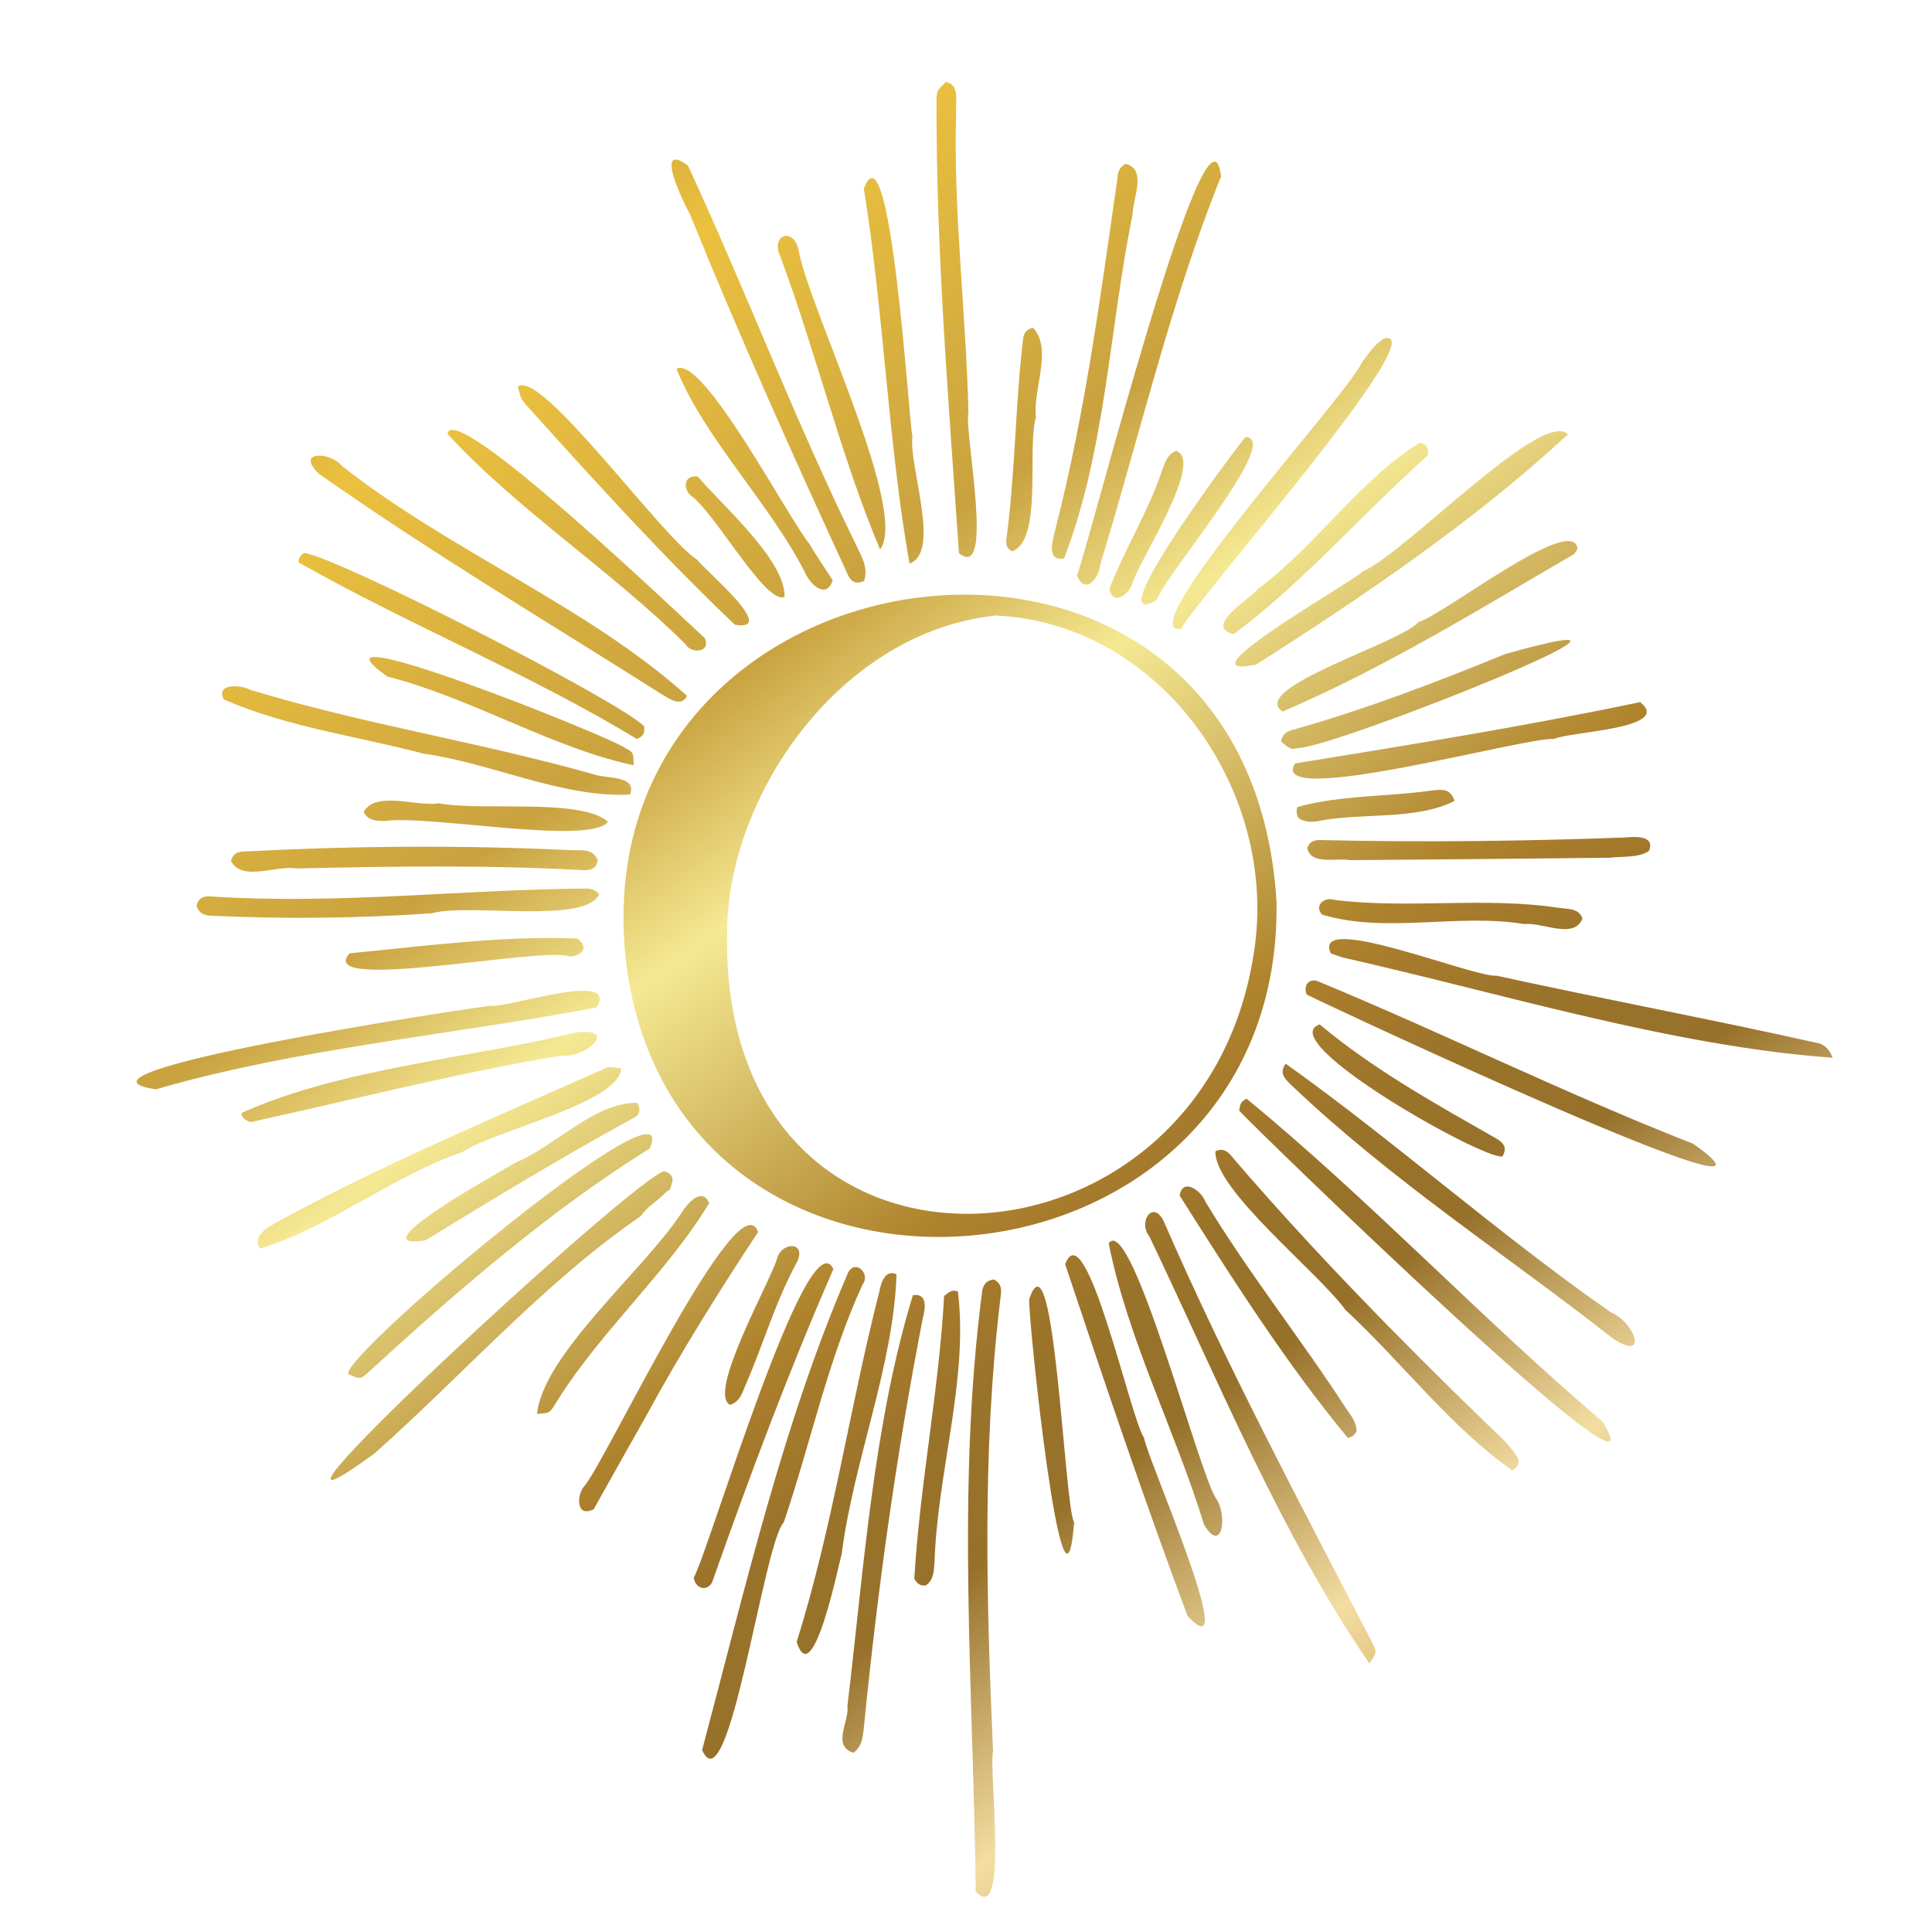 <?xml version="1.0" encoding="UTF-8"?><svg xmlns="http://www.w3.org/2000/svg" xmlns:xlink="http://www.w3.org/1999/xlink" id="Layer_1" version="1.1" viewBox="0 0 300 300"><defs><style> .st0 { fill: url(#linear-gradient); } </style><linearGradient id="linear-gradient" x1="60.83" y1="273.96" x2="262.19" y2="-6.41" gradientTransform="translate(0 302) scale(1 -1)" gradientUnits="userSpaceOnUse"><stop offset="0" stop-color="#c39b3c"/><stop offset=".1" stop-color="#ebc13f"/><stop offset=".27" stop-color="#c9a23f"/><stop offset=".36" stop-color="#f5e993"/><stop offset=".52" stop-color="#af842d"/><stop offset=".55" stop-color="#a77b2c"/><stop offset=".6" stop-color="#9a732a"/><stop offset=".66" stop-color="#97712a"/><stop offset=".77" stop-color="#f3dda2"/><stop offset=".9" stop-color="#b4862d"/></linearGradient></defs><path class="st0" d="M198.22,140.11c.87,62.87-92.52,71.63-100.9,10.08-8.64-67.48,96.62-82.33,100.9-10.08ZM112.91,144.59c-1.38,60.07,74.1,55.93,81.82,3.12,3.84-24.8-14.43-50.92-40.06-52.13-24.04,2.48-41.57,27.6-41.77,49.01h.01ZM152.54,200.29c-4.1,30.97-1.36,62.41-1.03,93.44,5.18,5.51,1.98-19.11,2.69-21.76-1.02-23.32-1.68-46.68,1.09-69.91.09-1.18.62-2.55-.96-3.39-1.19.15-1.61.82-1.78,1.63h0ZM208.55,148.69c24.87,5.62,51.24,13.78,76.01,15.55-.42-1.16-1.11-1.9-2.06-2.22-16.61-3.72-33.42-6.86-50.08-10.51-3.66.31-28.81-10.11-25.78-3.48.64.22,1.27.49,1.92.65h-.01ZM131.72,197.55c-10.21,23.62-16.08,49.44-22.7,74.2,4.15,9.22,9.54-32.15,12.69-35.38,4.17-12.28,6.8-25.08,12.23-36.92,1.27-1.61-1.05-3.95-2.22-1.91h0ZM213.04,254.99c-11.2-21.6-22.67-43.11-32.37-65.43-1.69-3.31-3.99.23-2.19,2.44,10.6,22.17,20.48,46.42,34.17,66.31,1.14-1.7,1.2-1.73.39-3.32h-.01ZM248.82,220.73c-18.89-16.07-36.27-34.55-55.25-50.12-.88.46-.98.74-1.16,1.84,1.41,1.71,67.59,66.06,56.41,48.28ZM145.42,15.81c-.06,23.37,1.9,46.81,3.49,70.09,5.64,4.57.76-18.96,1.47-21.83-.37-15.58-2.37-31.09-1.91-46.69-.12-1.62.59-4.25-1.6-4.65-1.4,1.36-1.43,1.36-1.46,3.09h.01ZM24.24,169.14c22.29-6.43,45.68-8.39,68.41-12.7,3.51-5.87-13.78.11-16.45-.26-3.12.29-69.83,10.45-51.95,12.97h0ZM134.18,267.87c2.1-21.19,5.05-42.31,9.12-63.23.38-1.42.79-3.88-1.55-3.53-6.15,20.14-7.62,42.61-10.16,63.77.32,2.44-2.48,6.2.94,7.29,1.47-1.09,1.47-2.77,1.65-4.31h-.01ZM132.94,84.62c-9.5-19.29-17.09-39.45-26.11-58.9-5.38-3.98-.75,5.72.27,7.45,7.64,18.85,15.95,37.42,24.48,55.91.46,1.02,1.02,1.81,2.6,1.13.7-2.2-.47-3.86-1.24-5.58h0ZM262.94,177.61c-19.81-7.74-38.87-17.21-58.52-25.33-1.3-.25-2.05.8-1.52,2.15,2.42,1.28,80.75,37.94,60.05,23.19ZM250.15,203.79c-17.23-11.98-34.06-26.94-50.51-38.62-1.11,1.48-.05,2.45.95,3.39,15.35,14.64,33.26,26.26,49.92,39.32,5.54,3.63,3.32-2.59-.37-4.09h.01ZM170.85,87.65c6.16-20.12,10.88-40.73,18.76-60.27-1.96-16.09-20.73,58.16-22.38,61.96,1.29,3.28,3.56.22,3.61-1.69h.01ZM49.47,73.53c17.22,12.13,35.33,22.9,53.12,34.17,1.2.7,3.16,2.23,4.09.36-15.3-13.82-36.92-22.55-53.62-35.74-1.92-2.29-7.22-2.24-3.57,1.2h-.01ZM230.59,220.82c-13.48-13.08-26.65-26.51-38.9-40.75-.78-.96-1.57-2.01-2.96-1.29-.21,6,15.92,18.71,20.2,24.63,8.67,8.02,16.4,18.28,25.89,24.9.61-.3.95-.72,1.04-1.57-1.22-2.29-3.34-4.04-5.27-5.92ZM91.88,120.15c-17.52-4.94-35.59-7.73-53.03-13.04-1.42-.8-5.4-1.05-4.1,1.49,9.74,4.28,20.69,5.7,30.99,8.42,10.63,1.47,21.6,6.91,32.1,6.36,1.18-3.16-4.22-2.39-5.95-3.25h0ZM173.53,27.62c-2.62,18.12-4.99,36.32-9.54,54.09-.31,1.65-1.82,5.5,1.23,5.01,6.49-16.72,7.03-35.73,10.64-53.37,0-2.43,2.31-7.05-1.06-7.91-.92.43-1.24,1.24-1.29,2.19h.01ZM93.77,165.98c-16.62,7.4-33.39,14.42-49.44,23.06-1.6.98-5.5,2.5-3.94,4.83,10.41-3.09,20.58-11.25,31.41-14.99,5.06-3.37,24.39-7.61,24.65-12.98-1.96-.25-1.96-.27-2.67.07h-.01ZM195.08,103.18c16.79-10.7,34.01-22.39,48.38-35.73-3.91-4.11-25.38,18.54-31.73,21.2-1.62,1.68-29.22,17.21-16.66,14.53h.01ZM184.39,250.91c8.75,9.42-6.57-25.19-6.73-27.64-2.02-2.6-9.08-35.44-12.26-26.96,5.98,17.99,12.2,36.39,19,54.61h0ZM136.54,200.57c-4.62,18.06-7.24,36.6-12.83,54.38,2.45,7.85,6.41-11.54,6.99-13.7,1.86-14.44,8.08-29.3,8.51-43.38-1.76-.83-2.44,1.37-2.67,2.72h0ZM47.27,85.86c-.53.26-.86.68-.93,1.45,16.92,9.62,35.78,17.26,52.53,27.43.99-.36,1.3-.9,1.14-1.97-3.93-4-47.64-26.28-52.75-26.9h.01ZM90.85,137.97c-19.22.18-38.42,2.47-57.66,1.26-1.14-.12-2.34-.1-2.66,1.42.34,1.23,1.31,1.51,2.39,1.55,11.38.53,22.75.39,34.12-.38,5.82-1.64,23.78,1.76,26-2.94-.63-.79-1.37-.94-2.2-.9h.01ZM134.13,29.26c3.1,19.17,3.78,39.63,7.1,58.24,4.93-1.68-.11-15.06.45-19.67-.58-2.75-3.39-49.31-7.54-38.57h0ZM56.82,213.43c13.66-12.53,28.4-25.34,44.08-35.11,5.37-12.49-47.85,31.96-46.83,35.07,1.77.71,1.84.79,2.75.03ZM88.79,132.02c-16.62-.79-33.27-.7-49.89.16-1.22.05-2.59-.15-3.04,1.5,1.75,3.33,7.05.59,10.18,1.18,14.81-.35,29.62-.56,44.42.25,1.1.06,2.07-.08,2.37-1.5-.74-1.93-2.55-1.51-4.04-1.6h0ZM89.57,160.3c-17.01,4.11-36.64,5.58-52.09,12.53.11.75.54,1.09,1.42,1.42,16.02-3.5,32.1-7.66,48.32-10.34,3.82.36,8.86-4.34,2.34-3.6h0ZM201.08,118.56c-4.39,7.06,35.71-4.14,40.23-3.82,2.43-1.15,18.56-1.57,13.37-5.72-17.84,3.75-35.8,6.64-53.61,9.53h.01ZM211.48,56.28c-2.02,4.79-36.41,42.4-28.09,41.39,2.05-4.18,39.62-46.77,31.6-45.15-1.59.94-2.48,2.43-3.51,3.76h0ZM110.63,245.55c5.8-16.46,11.93-32.81,18.78-48.5-4.01-8.24-19.36,43.84-21.69,47.95.37,1.96,2.3,2.06,2.92.55ZM244.24,86.15c.35-.21.53-.68.72-.94-.65-5.62-20.77,10.26-24.67,11.36-2.67,3.25-26.59,10.27-21.13,13.92,15.86-6.81,30.37-15.78,45.08-24.35h.01ZM109.42,99.06c-3.55-3.22-39.19-37.34-39.92-31.67,10.83,11.77,25.34,21.14,36.95,32.64.84,1.56,4.03,1.3,2.97-.96h0ZM100.41,219.73c5.23-9.64,11.37-19.43,17.3-28.41-2.93-8.57-23.66,35.59-26.91,39.36-1.31,1.38-1.39,5.1,1.39,3.67,2.76-4.92,5.47-9.77,8.22-14.62h0ZM121.17,39.83c5.53,14.85,9.51,31.39,15.49,45.49,4.44-6-10.73-36.77-12.63-46.3-.59-3.79-4.48-2.75-2.86.82h0ZM251.9,130.06c-15.47.56-30.96.75-46.41.39-1.04-.06-2.09-.02-2.5,1.26.62,2.7,4.57,1.44,6.64,1.85,13.42-.1,26.86-.22,40.28-.37,1.97-.25,4.48.06,6.13-1.04,1.1-2.64-2.6-2.2-4.14-2.07h0ZM81.87,63.07c10.44,11.58,20.95,23.2,32.23,33.93,6.94,1.19-4.65-8.48-5.84-10.08-5.59-3.58-24.3-29.75-27.85-26.88.5,1.94.51,1.94,1.46,3.03ZM188.79,232.62c-2.75-4.27-13.15-44.35-16.63-39.57,2.9,14.76,10.34,29.11,14.81,43.71,2.83,4.71,3.7-1.5,1.82-4.14ZM201.54,116.16c5.99-.11,65.67-24.03,32.16-14.59-10.63,4.35-21.35,8.45-32.41,11.6-.95.27-2.06.41-2.39,1.98,1.49,1.18,1.51,1.28,2.64,1.01h0ZM209.04,218.73c-7.06-10.87-15.16-21.04-21.87-32.14-.56-1.62-3.53-3.84-3.99-.94,8.07,12.76,16.61,26.18,26.13,37.65.59-.21.99-.37,1.34-1.06-.04-1.54-.93-2.48-1.61-3.51h0ZM145.11,242.74c.39-13.97,5.32-28.59,3.63-42.24-1.02-.2-1.18-.02-2.14.75-.8,14.65-3.77,29.3-4.63,43.9.47.8.9,1.11,1.78,1.04,1.3-.91,1.22-2.23,1.35-3.44ZM97.09,116.16c-1.77-1.55-51.92-21.63-36.91-11.1,12.93,3.28,25.78,11.18,38.21,13.76-.04-1.91,0-1.99-1.3-2.66ZM85.97,218.42c6.84-11.35,17.38-20.42,24.15-31.59-1.07-2.61-3.36.02-4.26,1.44-5.6,8.69-21.56,22-22.47,31.29,1.88-.16,1.9-.15,2.58-1.14h0ZM220.5,68.71c-9.48,5.88-16.09,16-25.14,22.72-1.36,1.65-8.59,5.9-3.78,7.04,10.92-8.17,19.93-18.66,30.14-27.77.1-1.28-.31-1.73-1.22-1.98h0ZM166.79,236.39c-1.54-2.39-3.04-46.23-6.97-34.67-.28,2.26,5.34,55.61,6.97,34.67ZM125.66,84.42c-3.4-4.18-16.56-29.42-20.63-27.16,4.48,11.02,14.39,20.69,20,31.7.79,1.78,3.25,4.18,4.28,1.14-1.22-1.89-2.51-3.75-3.66-5.69h.01ZM66.08,192.6c10.55-6.48,21.16-12.91,32-18.84,1.08-.47,1.63-1.21.85-2.52-6.66-.04-12.58,6.64-18.79,9.25-1.84,1.14-25.18,13.89-14.06,12.1h-.01ZM242.32,141.01c-11.67-1.83-23.48.18-35.14-1.28-1.43-.5-3.2.77-1.91,2.28,9.92,3.01,21.1-.23,31.4,1.48,2.76-.34,7.79,2.47,9.06-.88-.62-1.57-2.1-1.43-3.41-1.61ZM59.78,127.48c6.98-.96,31.74,3.82,34.64.13-4.17-3.73-19.75-1.61-26.27-2.88-3.46.6-9.73-2.04-11.69,1.35.77,1.47,2.13,1.35,3.32,1.41h0ZM54.29,148.03c-5.6,6.23,30.2-1.13,34.16.49,1.61,0,3.26-1.27,1.19-2.78-11.68-.49-23.67,1.18-35.36,2.29h0ZM232.27,176.74c-9.45-5.38-19.07-10.73-27.35-17.67-7.45,2.5,25.5,21.12,28.38,20.5.88-1.5-.03-2.24-1.04-2.84h0ZM158.86,52.68c-1.23,10.28-1.19,20.67-2.58,30.94-.11.84,0,1.6.91,1.98,4.78-1.84,2.23-15.85,3.67-20.84-.5-4.37,2.64-10.51-.44-13.87-1.16.24-1.46.94-1.56,1.78h-.01ZM179.58,93.23c1.2-3.78,19.59-25.06,13.85-25.38.23-.57-23.52,30.75-13.85,25.38ZM115.81,214.99c2.75-6.36,4.67-13.07,8.03-19.18,1.34-3.16-2.65-2.94-3.21-.25-1.23,3.82-10.86,20.92-7.24,22.59,1.57-.55,1.89-1.96,2.41-3.17h.01ZM175.87,90.49c1.15-3.66,11.21-18.94,6.75-20.48-1.45.59-1.78,2.02-2.25,3.26-2.1,6.23-5.77,12.11-8.09,18.13.45,2.83,3.21.84,3.58-.91h.01ZM222.73,122.69c-6.99,1.06-14.6.73-21.27,2.62-.22.63-.15,1.29.25,1.77.92.57,1.83.57,2.74.46,6.91-1.43,15.27-.08,21.41-3.17-.58-1.88-1.9-1.79-3.14-1.67h.01ZM107.3,76.97c3.68,2.56,11.62,17.04,14.53,15.7.12-5.76-9.87-14.36-13.48-18.68-2.31-.24-2.23,1.98-1.06,2.98h0ZM100.62,187.56c.88-.8,1.86-1.47,2.68-2.33.21-.22.46-.37.71-.49.41-1.14.96-2.3-.83-2.86-3.87.15-73.45,64.51-45.05,43.83,13.7-12.15,26.32-26.54,41.33-36.84.34-.47.73-.91,1.16-1.31h.01Z"/></svg>